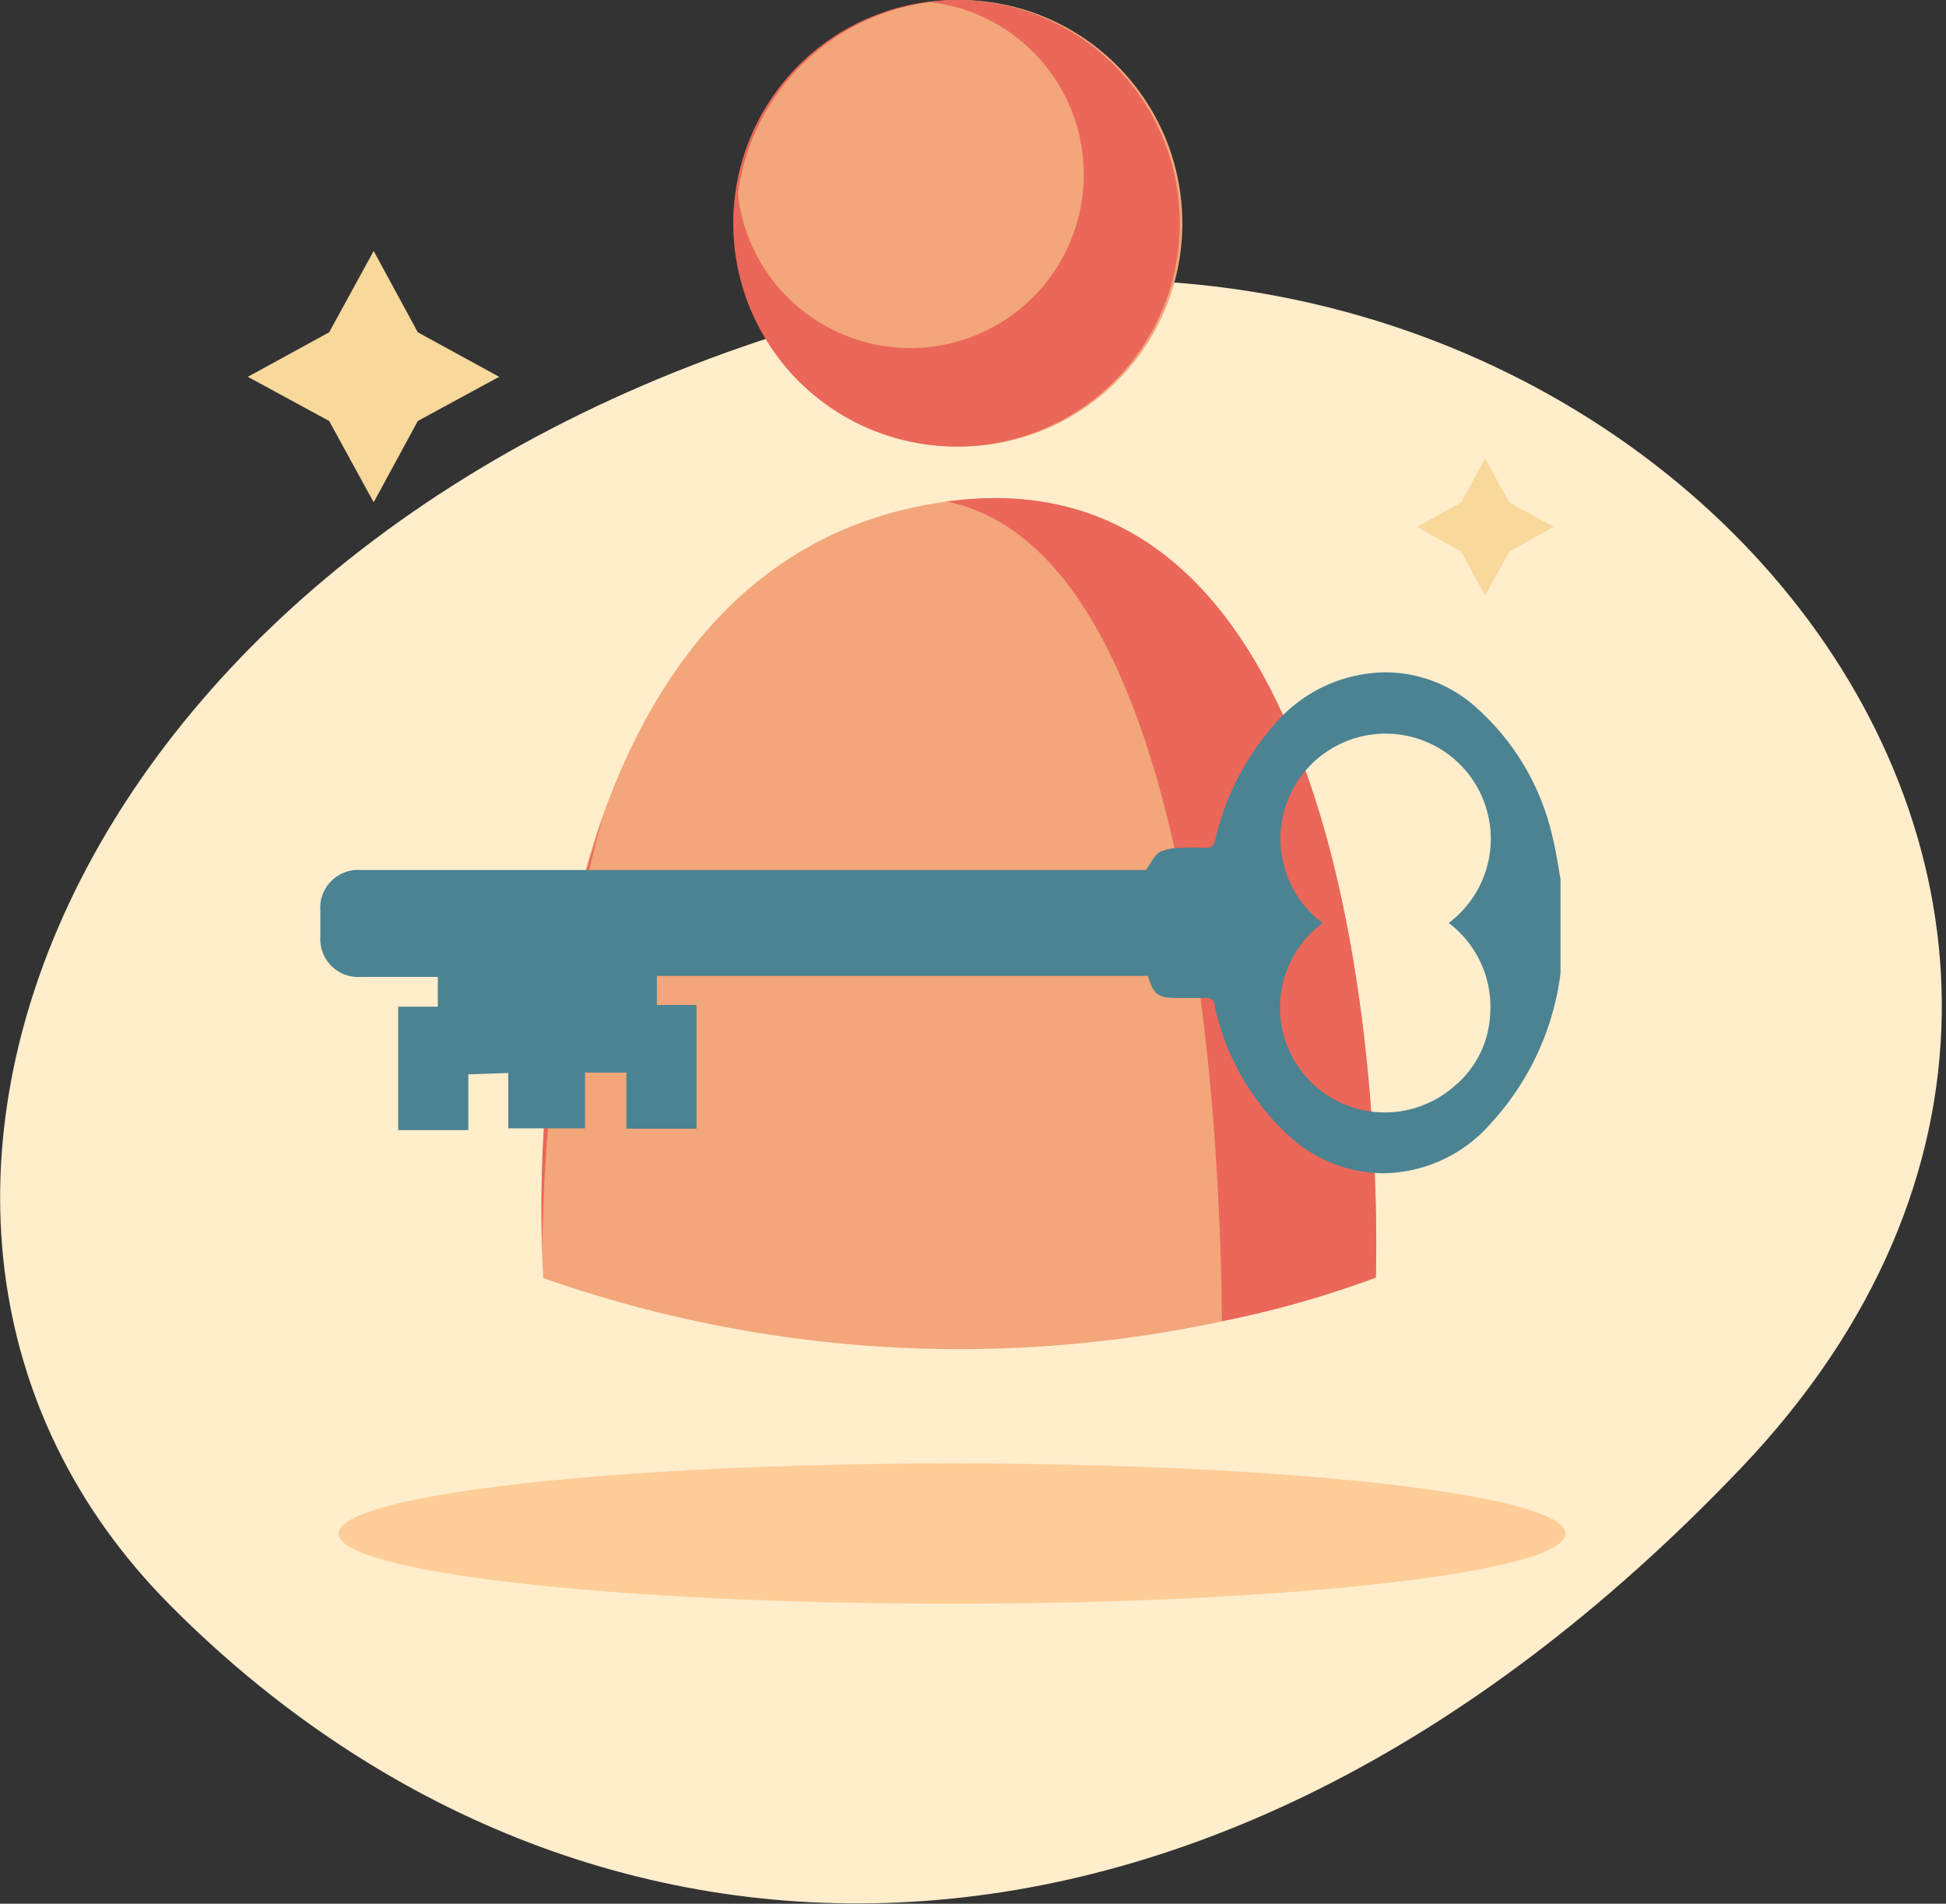 <svg xmlns="http://www.w3.org/2000/svg" fill="none" viewBox="0 0 92 90"><rect x="0" y="0" width="92" height="90" fill="#333333" stroke="none"/><g clip-path="url(#ax-silhouette-key_svg__a)"><path fill="#FFEDCC" d="M8.02 75.865c18.826 18.957 48.373 20.73 74.29-6.463 25.919-27.194-5.6-64.397-42.174-54.554C3.563 24.692-10.208 57.487 8.021 75.865Z"></path><path fill="#FFCD97" d="M45.008 75.815c16.017 0 29-1.484 29-3.314 0-1.831-12.983-3.315-29-3.315-16.016 0-29 1.484-29 3.314s12.984 3.315 29 3.315Z"></path><path fill="#F2A67A" d="M25.686 60.42s-2.453-33.922 19.19-36.723c21.642-2.8 20.167 36.723 20.167 36.723a59.31 59.31 0 0 1-39.357 0Z"></path><path fill="#EA6759" d="M28.487 38.645a59.823 59.823 0 0 0-2.85 20.565 81.017 81.017 0 0 1 2.85-20.565Zm16.389-14.948h-.183c11.866 2.337 13.009 30.061 13.075 38.761a44.373 44.373 0 0 0 7.275-2.071s1.475-39.557-20.167-36.69Z"></path><path fill="#F2A67A" d="M45.34 21.112c5.83 0 10.556-4.726 10.556-10.556C55.896 4.726 51.17 0 45.34 0c-5.83 0-10.556 4.726-10.556 10.556 0 5.83 4.726 10.556 10.556 10.556Z"></path><path fill="#EA6759" d="M45.34 0a10.556 10.556 0 1 0-.033 21.111A10.556 10.556 0 0 0 45.34 0Z"></path><path fill="#F2A67A" d="M43.964.1a10.523 10.523 0 0 0-9.081 9.08A8.204 8.204 0 1 0 43.964.1Z"></path><path fill="#F8D89B" d="m71.357 23.764 2.104 1.143-2.104 1.16-1.144 2.088-1.143-2.088-2.088-1.16 2.088-1.143 1.143-2.088 1.144 2.088ZM19.753 15.71l3.845 2.104-3.845 2.088-2.087 3.845-2.105-3.845-3.845-2.088 3.845-2.104 2.105-3.845 2.087 3.845Z"></path><path fill="#4B8392" d="M22.14 50.792v2.635h-3.315v-5.834h1.873v-1.408h-3.646a1.79 1.79 0 0 1-1.906-1.906v-1.21a1.79 1.79 0 0 1 1.923-1.938h37.103c.249-.332.398-.697.68-.862a2.42 2.42 0 0 1 .994-.182 8.51 8.51 0 0 1 1.127 0c.315 0 .398-.1.48-.382a12.38 12.38 0 0 1 2.685-5.32 6.978 6.978 0 0 1 5.435-2.6 6.43 6.43 0 0 1 4.21 1.656 11.599 11.599 0 0 1 3.612 6.115c.166.663.265 1.343.381 2.022v4.441a12.876 12.876 0 0 1-3.314 7.11 6.827 6.827 0 0 1-5.17 2.336 6.629 6.629 0 0 1-4.358-1.773 11.6 11.6 0 0 1-3.497-6.099c0-.331-.199-.447-.53-.414h-1.26c-.895 0-1.127-.166-1.375-1.044H31.055v1.376h1.873v5.85h-3.315v-2.652h-1.955v2.635h-3.63v-2.619l-1.888.067Zm40.351-7.126a4.97 4.97 0 0 0-.58 7.424 4.971 4.971 0 0 0 6.877.232 4.69 4.69 0 0 0 1.657-3.314 4.97 4.97 0 0 0-1.955-4.375 4.972 4.972 0 1 0-5.966 0l-.033.033Z"></path></g><defs><clipPath id="ax-silhouette-key_svg__a"><path fill="#fff" d="M0 0h91.79v90H0z"></path></clipPath></defs></svg>